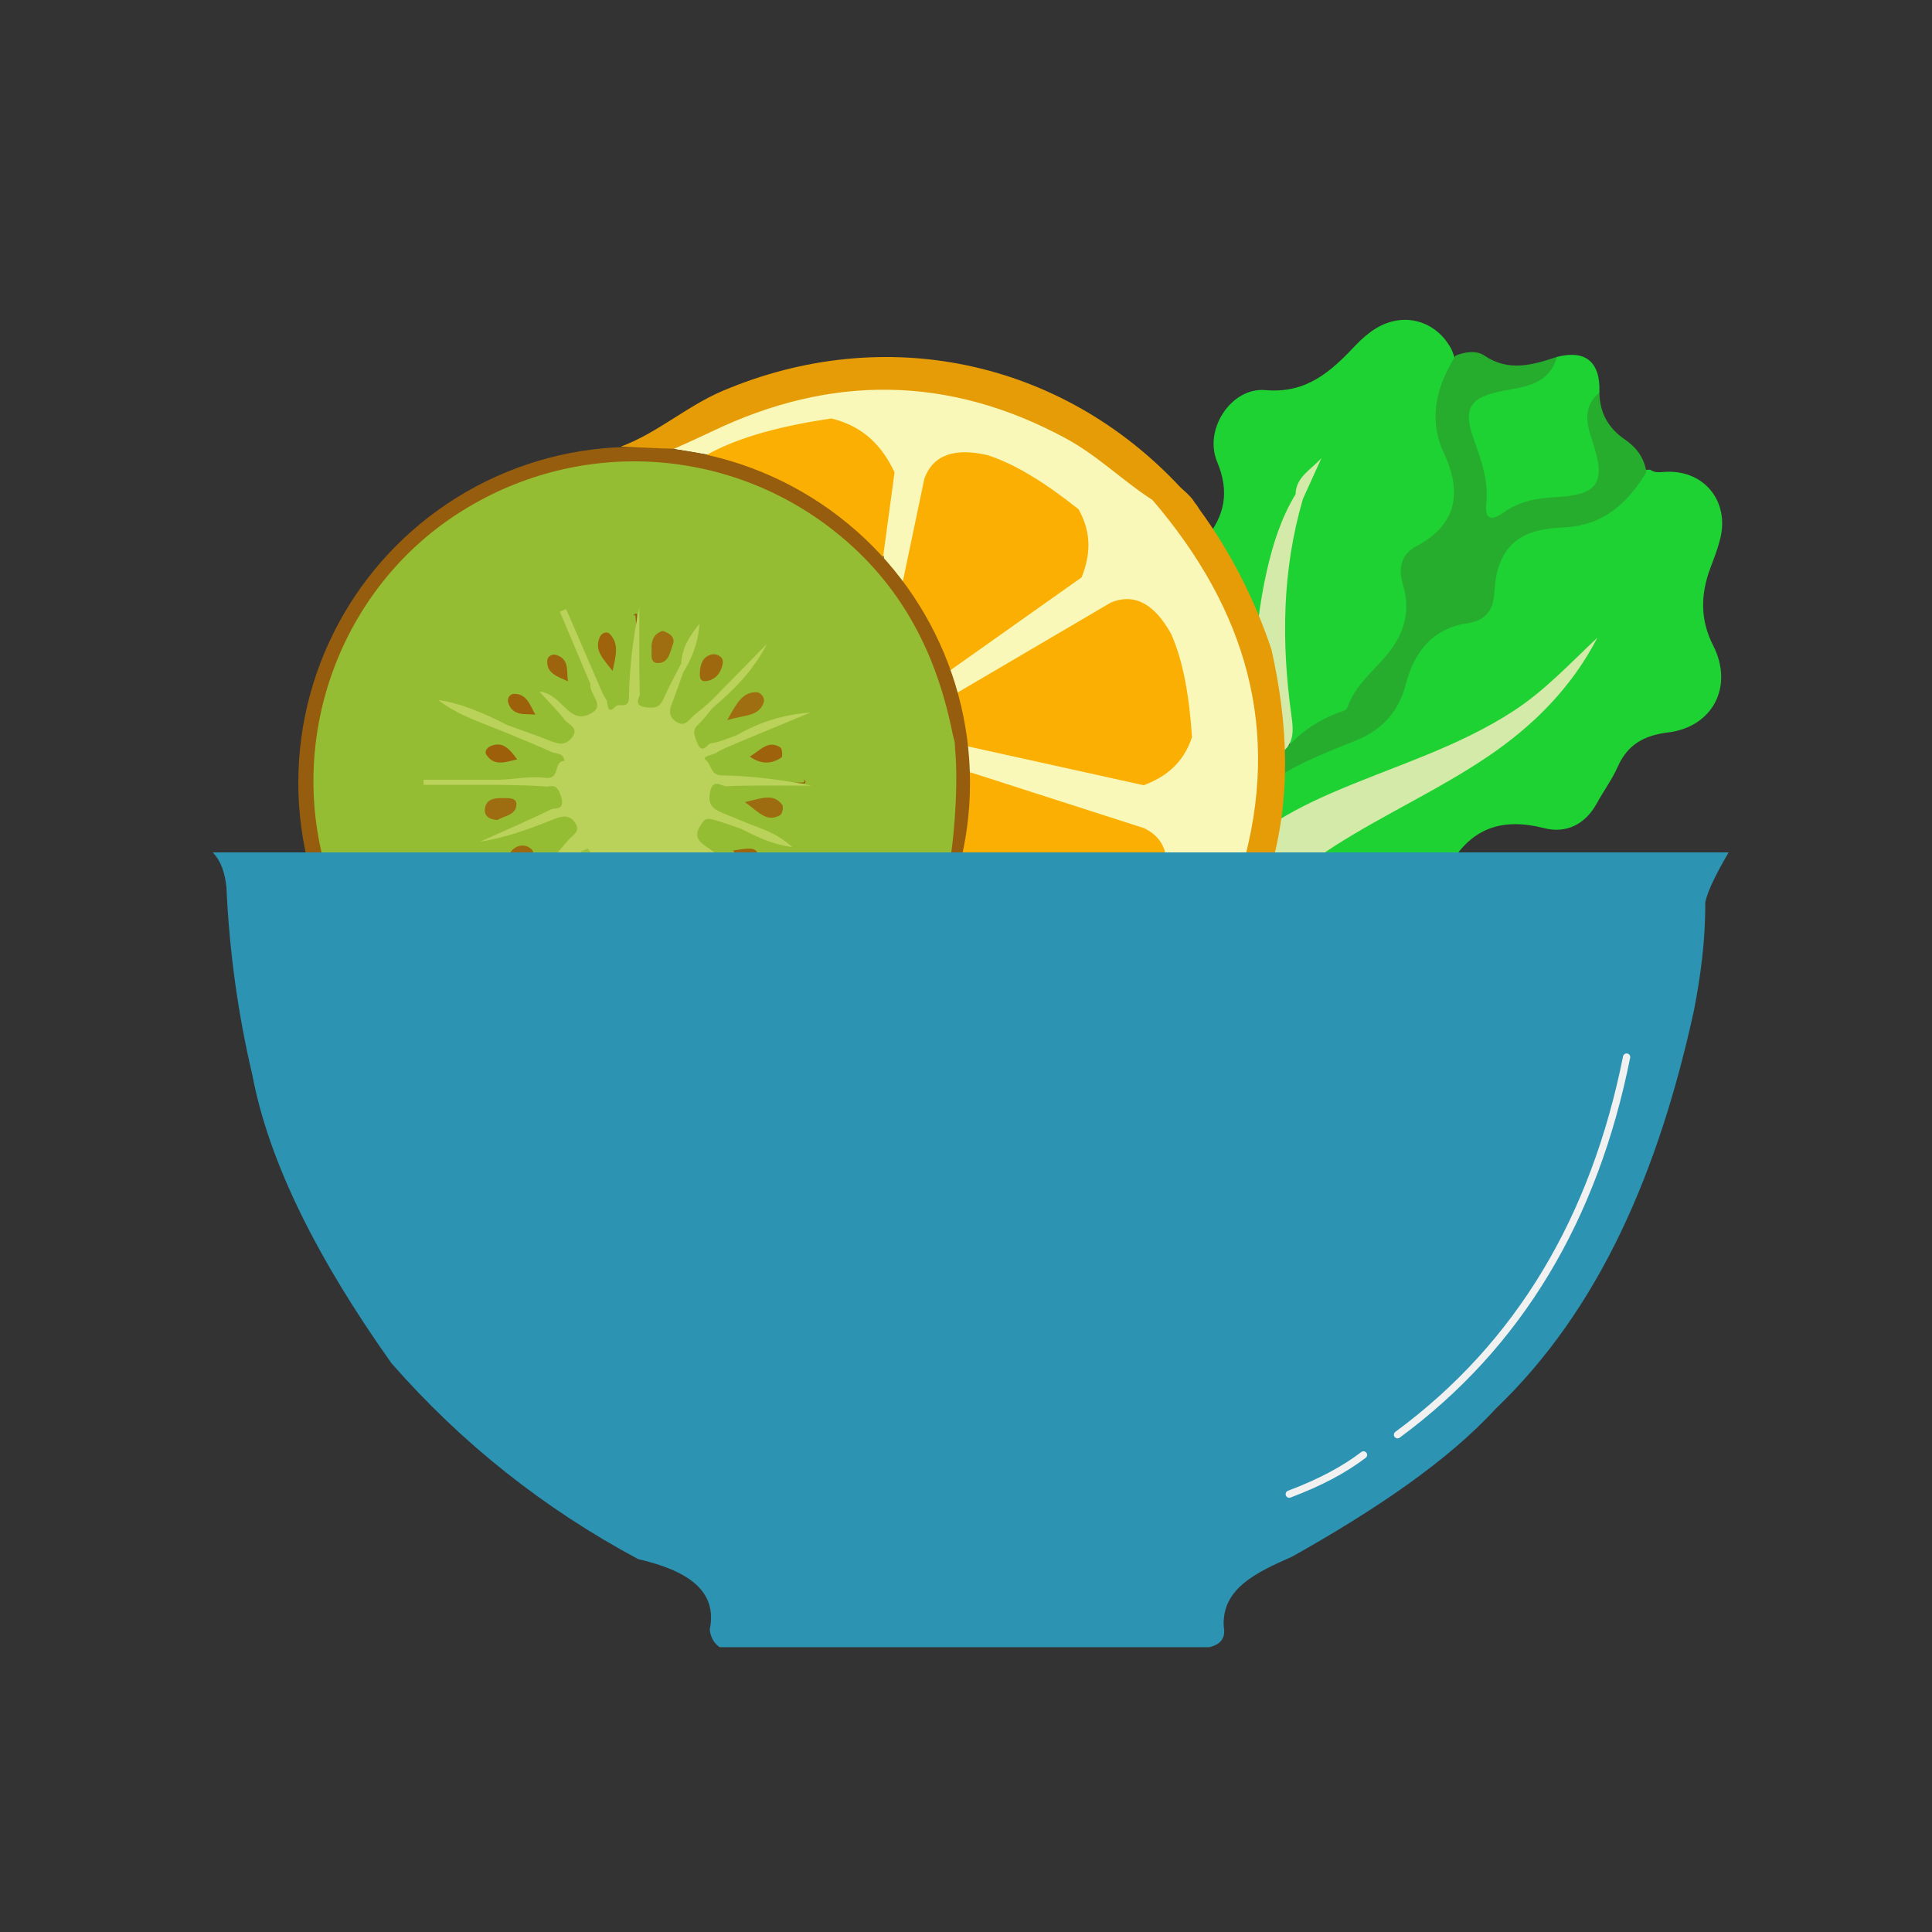 <?xml version="1.0" encoding="utf-8"?>
<!-- Generator: Adobe Illustrator 27.0.0, SVG Export Plug-In . SVG Version: 6.00 Build 0)  -->
<svg version="1.1" id="图层_1" xmlns="http://www.w3.org/2000/svg" xmlns:xlink="http://www.w3.org/1999/xlink" x="0px" y="0px"
	 viewBox="0 0 800 800" style="enable-background:new 0 0 800 800;" xml:space="preserve">
<rect x="0" y="0" width="800" height="800" fill="#333333" stroke="none"/>
<style type="text/css">
	.st0{fill:#1FD233;}
	.st1{fill:#27AD2E;}
	.st2{fill:#D4EAA9;}
	.st3{fill:#F9F8B8;}
	.st4{fill:#FBAF03;}
	.st5{fill:#955D0D;}
	.st6{fill:#95BD33;}
	.st7{fill:#E69C06;}
	.st8{fill:#9AC03D;}
	.st9{fill:#9DC142;}
	.st10{fill:#9D6910;}
	.st11{fill:#9D650D;}
	.st12{fill:#A3C04F;}
	.st13{fill:#9E6E10;}
	.st14{fill:#9E6D11;}
	.st15{fill:#9D6C10;}
	.st16{fill:#9E690E;}
	.st17{fill:#9E630B;}
	.st18{fill:#9E620C;}
	.st19{fill:#9D600B;}
	.st20{fill:#9D640D;}
	.st21{fill:#9E5F0A;}
	.st22{fill:#BAD15A;}
	.st23{fill:#2C93B3;}
	.st24{fill:none;stroke:#F1F1F1;stroke-width:3;stroke-linecap:round;stroke-miterlimit:10;}
</style>
<g>
	<g>
		<g>
			<path class="st0" d="M500.01,367.23c-1.92-1.1-3.83-2.21-5.75-3.31c2.22-3.83,4.01-8,6.74-11.42c5.1-6.4,5.41-12.69,1.46-19.41
				c2.65-4.2,5.45-1.75,8.22-0.46c1.12,0.56,2.36,0.63,3.21-0.4c12.58-15.13,29.39-23.49,47.04-30.34
				c10.05-3.9,16.03-10.92,19-21.24c4-13.91,11.83-24.27,26.89-27.22c6.15-1.21,8.68-5.19,9.52-11.39
				c2.45-18.11,10.52-26.73,28.13-28.03c13.07-0.97,23.18-6.49,32.18-15.53c1.8-1.81,3.51-4.34,6.7-3.94
				c2.14,1.49,4.52,0.88,6.89,0.81c15.69-0.48,25.95,12.44,22.04,27.87c-1.03,4.07-2.57,8.03-4.05,11.98
				c-4.11,10.98-4.27,21.46,1.16,32.1c8.56,16.8-0.06,33.69-18.63,35.98c-9.85,1.22-16.76,4.87-20.92,14.26
				c-2.31,5.22-5.79,9.91-8.54,14.95c-4.86,8.94-12.81,12.73-21.8,10.44c-17.5-4.47-30.58-0.21-39.75,16.32
				c-6.89,12.41-17.75,14.96-30.72,12.25c-15.53-3.25-28.83,0.91-38.83,14.26c-2.45-1.43-4.9-2.86-7.34-4.29
				c-2.32-8.03,3.06-13.13,7.6-18.16c11.3-12.53,25.65-20.88,40.29-28.57c25.28-13.28,49.88-27.6,71.16-47.06
				c6.65-6.08,12.6-12.93,17.68-20.46c0.5-1.14-1.29-0.92-0.16-0.56c0.16,0.05,0.1,0.34-0.22,0.84
				c-14.57,22.56-36.08,35.76-59.83,46c-18.96,8.18-39.11,13.45-57.12,23.9c-12.18,7.07-24.45,14.21-33.8,25.31
				C506.27,365.32,503.6,367.25,500.01,367.23z"/>
			<path class="st0" d="M512.04,341.36c-2.63-1.51-5.07-3.58-8.47-2.94c-12.2-12.48-15.53-26.38-4.99-41.92
				c9.01-13.29,6.1-24.43-3.56-35.57c-9.25-10.66-9.12-17.12-1.43-29.15c1.79-2.8,3.37-5.78,5.46-8.34
				c8.12-9.93,10.17-19.75,4.92-32.26c-5.6-13.36,5.87-30.88,19.98-29.64c17.18,1.5,27.15-7.73,37.43-18.61
				c2.46-2.6,5.26-5.04,8.29-6.91c11.49-7.07,24.82-3.33,31.18,8.3c1.37,2.51,1.43,5.97,4.64,7.28c2.34,4.91-0.3,9.44-1.76,13.81
				c-2.8,8.4-2.63,16.2,0.58,24.43c8.45,21.71,6.34,28.81-12.19,44.04c-4.32,3.55-5.46,7.82-4.17,12.83
				c3.68,14.36-1.91,25.74-11.66,35.83c-3.98,4.12-8.01,8.17-10.18,13.66c-1.03,2.61-2.79,4.71-5.31,5.9
				c-7.04,3.32-13.94,6.86-20.1,11.78c-1.44,1.15-3.36,1.11-5.06,0.18c-3.92-13.79-4.22-28.18-4.88-42.37
				c-0.97-20.97,0.85-41.84,9.78-61.53c1.63-5.5,4.55-10.29,6.82-12.92c-2.22,2.65-5.2,7.4-6.82,12.92
				c-11.11,27.88-14.2,57.11-15.12,86.53c-0.35,11.08-0.99,22.08-2.25,33.1C518.69,332.91,517.35,339.09,512.04,341.36z"/>
			<path class="st1" d="M533.25,309.18c6.01-6.57,13.18-11.31,21.51-14.27c1.1-0.39,2.77-0.9,3.04-1.72
				c3.94-11.66,15.06-17.94,20.77-28.23c4.03-7.26,4.75-14.84,2.39-22.67c-2.05-6.77-1.06-12.65,5.71-16.23
				c16.87-8.92,18.59-22.55,11.33-38.12c-6.74-14.45-3.32-27.77,4.75-40.7c4.02-1.61,8.65-2.21,11.9,0c10,6.8,19.92,3.92,30.05,0.54
				c4.52,4.92,0.8,8.36-2.8,10.79c-5.71,3.86-11.91,6.77-18.97,7.64c-9.59,1.19-12.04,5.13-8.73,14.13
				c2.69,7.33,4.57,14.83,5.62,22.54c0.51,3.77,1.89,4.78,5.2,3.03c6.3-3.31,13.12-3.79,19.96-4.33
				c12.86-1.02,15.06-4.38,10.63-16.87c-2.07-5.84-2.87-11.64-0.8-17.55c1.14-3.25,2.57-7.15,7.46-4.66
				c0.1,8.38,3.7,14.8,10.47,19.41c4.83,3.29,8.09,7.61,8.99,13.58c-7.74,12.97-17.9,22.02-33.72,22.86
				c-10.87,0.58-21.51,2.21-26.7,14.34c-1.83,4.27-2.24,8.68-2.56,13.18c-0.49,6.82-3.68,11.09-10.83,12.15
				c-14.55,2.16-22.23,11.59-25.81,25.37c-2.92,11.23-9.69,18.83-20.65,23.23c-19.9,7.99-40.06,15.79-53.9,34.24
				c0.58-1.29,1.15-2.58,1.73-3.87c3.32-4.36,5.31-9.78,10.19-12.89C521.47,316.69,523.57,309.37,533.25,309.18z"/>
			<path class="st0" d="M662.27,162.53c-7.13,6.05-5.21,13.39-2.83,20.43c5.72,16.93,2.43,22.05-15.73,22.94
				c-7.57,0.37-14.66,1.71-21.06,6.28c-4.39,3.14-7.99,3.72-7.23-3.66c0.95-9.25-1.87-17.64-4.96-26.05
				c-5.03-13.66-1.77-18.11,12.49-20.73c8.66-1.59,18.63-2.65,21.74-13.94C656.57,144.72,662.78,149.93,662.27,162.53z"/>
			<path class="st2" d="M498.38,368.2c13.12-19.23,32.07-30.7,52.54-39.64c25.48-11.12,52.33-18.82,76.03-34.32
				c12.98-8.49,23.32-19.72,34.5-30.19c-10.69,20.61-26.38,36.38-45.46,49.27c-20.45,13.82-42.94,23.9-63.64,37.17
				c-12.75,8.17-24.48,17.57-31.1,31.94C513.62,377.7,506,372.95,498.38,368.2z"/>
			<path class="st2" d="M533.25,309.18c-4.59,4.97-9.18,9.95-13.77,14.92c-2.28-2.04-2.01-4.91-1.89-7.51
				c1.23-26.79,0.93-53.68,6.97-80.16c2.54-11.16,5.93-21.93,11.92-31.8c1.53-0.19,2.61,0.34,3.06,1.89
				c-8.72,29.65-8.95,59.6-4.81,89.68C535.35,300.73,535.97,305.07,533.25,309.18z"/>
			<path class="st2" d="M539.54,206.53c-1.02-0.63-2.04-1.26-3.06-1.89c0.12-7.17,6.51-10.23,10.7-14.95
				C544.63,195.3,542.08,200.92,539.54,206.53z"/>
		</g>
		<path class="st3" d="M373.58,176.63l-15.99,113.5l117.48,40.11l32.49-43.62c-8.71-22.71-23.52-46.93-42.71-72.24l-32.28-29.35
			L373.58,176.63z"/>
		<polygon class="st3" points="394.57,284.37 396.69,354.97 505.75,365.4 512.96,289.05 403.91,279.06 		"/>
		<path class="st3" d="M278.99,185.89c21.34-18.27,47.26-24.92,74.19-27.15c49.1-4.07,90.75,13.2,125.81,47.2
			c4.58,2.1,8.48,4.9,11.59,9.05c29.49,39.22,40.67,82.68,30.74,131.09c-1.09,5.3-2.34,10.58-7.19,13.99
			c-5.59-0.01-11.17-0.01-16.76-0.02c-1.7-2.23-1.59-4.9-0.57-7.07c7.74-16.51,5.27-30.25-10.52-40.61
			c0.48-5.12,4.44-8.76,5.75-13.55c4.14-4.37,7.06-9.4,6.44-15.54c-1.93-19.13-10.74-35.44-22.77-49.79
			c-5.99-7.15-16.75-5.86-26.06,0.51c-4.01,2.74-6.72,9.02-13.39,5.67c-1.7-5.36,2.47-8.37,4.88-12.06
			c9.42-14.44,5.79-27.78-10.02-34.34c-10.72-4.45-21.51-8.87-32.7-12.04c-16.13-4.57-26.52,3.27-28.04,20.12
			c-0.91,10.09,2.99,20.74-3.27,30.26c-1.7-1.91-3.4-3.82-5.11-5.74c-3.7-5.51-3.13-11.79-3.26-17.96
			c-0.6-28.01-15.65-37.42-40.44-25.13c-6.72,3.33-13.4,6.41-21.11,6.15C291.12,187.92,285.06,186.9,278.99,185.89z"/>
		<path class="st3" d="M279.11,185.75c21.34-18.27,47.26-24.92,74.19-27.15c49.1-4.07,90.75,13.2,125.81,47.2
			c4.58,2.1,8.48,4.9,11.59,9.05c29.49,39.22,40.67,82.68,30.74,131.09c-1.09,5.3-2.34,10.58-7.19,13.99
			c-5.59-0.01-11.17-0.01-16.76-0.02c-1.7-2.23-1.59-4.9-0.57-7.07c7.74-16.51,5.27-30.25-10.52-40.61
			c0.48-5.12,4.44-8.76,5.75-13.55c4.14-4.37,7.06-9.4,6.44-15.54c-1.93-19.13-10.74-35.44-22.77-49.79
			c-5.99-7.15-16.75-5.86-26.06,0.51c-4.01,2.74-6.72,9.02-13.39,5.67c-1.7-5.36,2.47-8.37,4.88-12.06
			c9.42-14.44,5.79-27.78-10.02-34.34c-10.72-4.45-21.51-8.87-32.7-12.04c-16.13-4.57-26.52,3.27-28.04,20.12
			c-0.91,10.09,2.99,20.74-3.27,30.26c-1.7-1.91-3.4-3.82-5.11-5.74c-3.7-5.51-3.13-11.79-3.26-17.96
			c-0.6-28.01-15.65-37.42-40.44-25.13c-6.72,3.33-13.4,6.41-21.11,6.15C291.25,187.77,285.18,186.76,279.11,185.75z"/>
		<path class="st4" d="M353.29,321.82l17.13-126.25c-4.96-10.38-12.3-18.91-26.21-22.3c-19.95,2.98-37.74,7.45-51.21,14.87
			c-13.92,9.36-19.19,19.77-13.17,31.56l52.49,74.55L353.29,321.82z"/>
		<path class="st4" d="M362.62,299.41l85.27-60.35c3.45-8.78,4.46-17.95-1.29-28.19c-12.95-10.29-25.58-18.46-37.56-22.38
			c-13.4-3.11-22.59-0.44-26.29,9.76l-15.33,73.17L362.62,299.41z"/>
		<path class="st4" d="M371.57,302.61l102.01,22.54c8.82-3.35,16.29-8.77,20-19.91c-1.09-16.51-3.53-31.35-8.69-42.85
			c-6.71-12.01-14.86-17.02-24.9-12.89l-64.47,37.85L371.57,302.61z"/>
		<path class="st4" d="M375.26,312.36l51.13,91.1c8.38,4.34,17.39,6.31,28.17,1.65c11.59-11.81,21.03-23.52,26.17-35.02
			c4.49-13,2.79-22.42-6.97-27.16l-71.18-22.88L375.26,312.36z"/>
		<circle class="st5" cx="262.59" cy="324.11" r="139.07"/>
		<path class="st6" d="M134.91,359.79c-15.98-55.42,6.29-115.67,54.31-146.89c49.01-31.87,111.84-28.44,156.71,7.36
			c27.82,22.19,42.35,51.21,48.84,85.21c1.44,3.45,0.15,6.65-1.5,9.44c-8.3,14.02-8.81,30.84-16.44,45.08
			c-20.69-0.02-41.39-0.05-62.08-0.07c-1.51-1.72-2.28-4.45-4.99-4.46c-0.45,0,0.71,3.01-0.38,4.51c-3.25-0.1-6.49-0.2-9.74-0.3
			c-1.72-0.42-3.23-1.22-4.51-2.45c-0.84-0.89-1.61-1.84-2.32-2.84c-3.15-4.45-9.18-8.41-4.16-14.76c5.2-6.58,10.15-0.07,15.16,1.12
			c1.16,0.28,2.23,0.98,3.42,1.27c3.74,1.42,7.64,2.49,11.5,5.21c-3.83-3.11-8.06-3.92-11.86-5.61
			c-5.48-3.82-17.25-2.37-14.45-13.15c2.74-10.55,12.07-4.06,18.61-4.18c7.29-0.14,14.59-0.26,21.88,0.14
			c1.66-0.07-0.54-2.67,0.15-1.15c0.21,0.47-0.11,0.75-0.96,0.77c-10.28,0.24-20.54-0.39-30.8-0.77c-6.67-0.24-9.99-3.9-11.14-8.41
			c-1.2-4.67,5.31-3.63,7.89-5.87c1.22-1.06,3.04-1.23,4.56-1.83c9.03-3.64,17.79-7.94,27-11.16c-8.52,2.71-16.56,6.63-24.75,10.17
			c-3.12,1.1-6.14,2.49-9.24,3.59c-3.02,1.08-6.45,4.4-9.22-1.36c-1.9-3.96-2.15-6.62,1.23-9.52c2.19-1.88,4.1-4.08,6.16-6.12
			c5.98-5.71,11.56-11.82,17.57-17.5c-5.85,5.45-11.26,11.35-17.12,16.8c-5.1,3.09-7.47,13.53-15.52,8.15
			c-7.48-5-0.62-11.83,0.82-17.79c0.28-1.16,1.07-2.22,1.47-3.38c3.66-4.6,3.63-10.81,7.86-17.08c-4.09,5.42-4.06,10.71-6.77,14.83
			c-2.47,4.34-4.37,8.93-5.77,13.7c-1.29,4.4-4.07,5.26-8.45,5.12c-5.9-0.18-5.7-4.19-5.46-7.7c0.76-11.06,1.39-22.12,1.36-33.21
			c0.22-1.65-2.59,0.6-1.05-0.02c0.25-0.1,0.38,0.19,0.45,0.86c1.04,10.35-0.1,20.63-0.98,30.91c-0.3,3.43,1.06,8.71-4.22,8.61
			c-3.63-0.07-9.51,0.47-9.81-6.39c-0.08-1.93-1.89-3.65-2.24-5.73c-3.21-8.47-7.66-16.43-10.21-25.19
			c2.53,8.7,6.84,16.69,9.92,25.17c0.63,4.38,6.51,8.51,0.68,13.19c-4.85,3.89-9.1,2.31-13.44-2.04c3.19,3.94,9.56,6.22,6.09,12.03
			c-3.07,5.14-8.38,4.06-13.23,2.02c-5.28-2.23-10.52-4.53-15.84-6.67c-7.59-2.92-15.12-6.01-22.61-9.19
			c-1.46-0.81-0.86,1.94-0.58,0.3c7.67,2.67,15.08,5.97,22.63,8.96c6.22,2.25,12.19,5.07,18.29,7.58c2.87,1.18,8.2,1.77,6.81,5.44
			c-1.44,3.81-2.82,9.53-9.35,9.55c-6.61,0.01-13.22,0-19.83,0.08c-9.7-0.01-19.4,0.02-29.09,0.03c9.45,0.05,18.91,0.04,28.35,0.05
			c7.42-0.18,14.87,0.44,22.29-0.35c3.38-0.36,6.93-1.05,8.06,3.32c1.05,4.04-0.35,7.03-4.39,9.05c-7.57,3.77-15.3,7.06-23.36,9.58
			c7.38-2.09,14.45-5,21.35-8.31c4.18-2,8.11-2.18,11.08,1.83c3.14,4.23,0.66,7.77-1.98,11.12c-3.4,4.31-7.66,7.49-12.82,9.43
			c-2.54-0.02-5.08-0.05-7.62-0.07c-0.67-1.37-0.01-3.9-1.08-4.17c-3.18-0.82-3.91,2.86-6.04,4.15
			C184.98,359.79,159.94,359.79,134.91,359.79z"/>
		<path class="st7" d="M278.99,185.89c-7.32-0.32-14.64-0.63-21.92-0.95c15.17-5.65,27.23-16.73,42.12-23.06
			c66.82-28.41,140.43-13.08,189.86,40.2c1.55,1.88,1.34,3.57-0.57,5.07c-3.16,1.68-6.46,1.67-9.83,0.8
			c-12.97-8.06-23.77-19.11-37.36-26.45c-48.46-26.19-97.31-26.51-146.57-2.81C289.52,181.18,284.26,183.53,278.99,185.89z"/>
		<path class="st7" d="M526.45,268.81c6.84,30.46,8.4,60.89-0.39,91.28c-3.97-0.01-7.95-0.01-11.92-0.02
			c16.76-57.85,1.82-107.85-36.96-153.07c3.54-0.06,8.89-1.18,12.43-1.25c0.89,0.43,1.78,0.86,2.68,1.28
			c2.39,0.19,3.22,2.14,4.31,3.8C509.58,228.6,519.41,247.99,526.45,268.81z"/>
		<path class="st8" d="M279.35,359.85c-1.25-4.29-3.53-9.53,0.79-12.41c4.49-2.99,6,3.54,9.18,5.3c3.15,1.73,5.2,5.34,9.3,5.62
			c0.54,0.27,0.88,0.7,1.02,1.29C292.88,359.72,286.12,359.78,279.35,359.85z"/>
		<path class="st9" d="M229.4,359.82c1.96-2.1,3.65-4.59,5.95-6.19c3.35-2.34,5.56-9.12,11.34-4.17c4.23,3.63-0.99,6.86-1.15,10.37
			C240.16,359.82,234.78,359.82,229.4,359.82z"/>
		<path class="st10" d="M210.01,359.79c-0.03-1.22-0.29-2.5-0.04-3.66c1.13-5.08,5.68-7.33,9.14-5.22c4.51,2.76-1.21,5.83-1.98,8.89
			C214.76,359.81,212.38,359.8,210.01,359.79z"/>
		<path class="st11" d="M309.39,359.95c-1.91-2.54-3.82-5.08-5.86-7.79c10.29-1.57,10.58-1.37,11.22,7.73
			C312.97,359.92,311.18,359.93,309.39,359.95z"/>
		<path class="st12" d="M264.39,359.74c-0.52-4.12,1.56-6.32,5.44-6.76c5.14-0.58,3.99,4.45,5.82,6.83
			C271.9,359.79,268.15,359.76,264.39,359.74z"/>
		<path class="st13" d="M274.37,261.27c3.23,0.94,5.24,2.77,4.27,5.47c-1.16,3.24-1.75,8-6.43,7.81c-3.18-0.13-2.29-3.76-2.41-6.05
			C269.62,264.86,271.06,262.23,274.37,261.27z"/>
		<path class="st14" d="M206.1,339.55c-3.4-0.13-5.55-1.58-5.33-4.4c0.33-4.3,3.91-4.72,7.31-4.68c2.34,0.03,5.95-0.36,5.75,2.82
			C213.54,337.73,208.61,337.73,206.1,339.55z"/>
		<path class="st13" d="M301.12,298.21c3.98-7.14,6.29-11.55,12-11.59c1.86-0.01,3.9,2.31,3.02,4.54
			C313.92,296.76,308.47,295.92,301.12,298.21z"/>
		<path class="st15" d="M308.46,332.14c7.18-1.63,11.78-3.76,15.46,1.13c0.61,0.81,0.02,3.74-0.86,4.25
			C317.59,340.68,314.37,336.42,308.46,332.14z"/>
		<path class="st16" d="M295.55,270.85c2.45,0.33,4.11,1.54,3.7,3.95c-0.66,3.91-3.12,6.83-7.05,7.24
			c-2.84,0.29-2.48-2.68-2.32-4.55C290.17,273.96,291.77,271.33,295.55,270.85z"/>
		<path class="st17" d="M253.64,277.81c-3.97-5.2-7.78-8.56-5.2-14.17c0.64-1.4,2.74-2.56,4.15-1.03
			C256.4,266.75,255.06,271.39,253.64,277.81z"/>
		<path class="st18" d="M310.47,313.3c4.66-2.88,7.77-6.98,12.66-3.79c0.79,0.51,1.02,3.78,0.44,4.16
			C319.53,316.34,315.36,316.68,310.47,313.3z"/>
		<path class="st19" d="M221.66,295.9c-4.44-0.36-9.36,0.66-11.2-4.87c-0.58-1.74,0.61-3.7,2.31-3.72
			C218.27,287.26,219.44,292.07,221.66,295.9z"/>
		<path class="st20" d="M235.18,282.12c-4.38-1.98-9.11-3.39-8.54-8.85c0.16-1.53,2.05-2.62,3.8-2.04
			C235.87,273.02,234.54,278.03,235.18,282.12z"/>
		<path class="st21" d="M214.13,314.43c-5.18,1.3-9.58,2.83-12.7-1.85c-1.06-1.59,0.43-3.12,1.9-3.71
			C208,306.99,210.77,309.76,214.13,314.43z"/>
		<path class="st22" d="M309.33,340.78L309.33,340.78c-3.44-1.41-6.9-2.78-10.32-4.24c-3.75-1.59-6.04-3.22-5.01-8.55
			c1.16-5.94,4.86-2.37,6.69-2.44c11.8-0.46,23.62-0.23,35.44-0.23c-12.41-2.45-24.75-4.03-37.12-4.24
			c-4.98-0.09-4.28-4.42-6.66-6.25c-2.2-1.7,2.79-2.12,4.44-3.21c2.39-1.57,5.19-2.51,7.82-3.72c10.3-4.28,20.61-8.56,30.91-12.84
			c-11.2,0.74-21.36,4.12-30.79,9.56c0,0,0,0,0,0c-3.47,1.14-6.88,2.71-10.44,3.2c-1.48,0.21-3.56,5.17-5.78-0.66
			c-1.35-3.54-1.76-4.98,0.86-7.41c2.07-1.91,3.71-4.28,5.54-6.45c0,0,0,0,0,0c8.93-7.56,17.13-15.78,22.59-26.59
			c-7.62,7.76-15.23,15.53-22.85,23.29c0,0,0,0,0,0c-2.19,1.87-4.25,3.92-6.59,5.57c-2.41,1.69-4.03,6-8.09,3.28
			c-4.23-2.84-2.16-6.43-0.83-9.91c1.32-3.45,2.5-6.95,3.74-10.43c3.48-5.73,6.12-11.72,6.79-20.22c-4.79,5.8-7.36,10.58-7.58,16.42
			c0,0,0,0,0,0c-2.43,4.77-5.03,9.45-7.21,14.33c-1.56,3.48-2.92,4.37-7.37,3.83c-5.57-0.68-2.56-4-2.6-5.45
			c-0.33-11.96-0.19-23.93-0.19-35.9c-2.58,12.4-4.09,24.76-4.27,37.14c-0.08,5.33-3.94,2.22-5.64,3.94
			c-3.68,3.75-2.94-1.63-3.7-2.76c-1.81-2.72-2.88-5.93-4.26-8.95l0,0c-4.14-9.56-8.28-19.11-12.43-28.67
			c-0.86,0.36-1.72,0.72-2.59,1.08c4.22,10,8.44,19.99,12.66,29.99c0,0,0,0.01,0,0.01c-0.62,4.06,6.02,8.51,0.79,11.76
			c-9.79,6.1-12.01-7.7-21.95-8.72c4.3,4.74,7.66,8.04,10.5,11.73c1.65,2.14,6.49,3.49,2.6,7.78c-2.9,3.21-5.74,2.05-8.96,0.78
			c-5.77-2.27-11.64-4.3-17.47-6.42c-9.09-4.57-18.28-8.85-28.5-10.34c7.84,6.17,17.2,9.08,26.19,12.76c0,0,0,0,0,0c0,0,0,0,0,0
			c6.87,2.87,13.81,5.61,20.58,8.69c1.95,0.89,5.18,0.37,5.42,3.82c-4.67-0.16-1.48,7.76-7.78,6.96c-6.07-0.77-12.39,0.45-18.6,0.79
			c-10.65,0-21.29,0-31.94,0c0.02,0.7,0.05,1.41,0.07,2.11c10.7,0,21.4,0,32.1,0c0,0,0,0,0,0c0,0,0,0,0,0
			c6.2,0.19,12.43,0.14,18.59,0.71c1.93,0.18,4.12-1.81,5.98,3.44c2.39,6.76-2.42,5.25-3.93,5.99c-9.61,4.73-19.48,8.95-29.27,13.34
			c10.79-1.64,20.69-5.38,30.51-9.3c3.39-1.36,6.42-1.88,8.76,1.56c2.47,3.63-1.23,5.09-2.84,7.07c-3.38,4.15-7.06,8.05-10.61,12.05
			c1.55-0.02,3.1-0.04,4.65-0.07c5.67-1.07,8.87-6.66,14.02-8.46c2.51,2.86-0.1,6.18,2.12,8.47c6.29-0.03,12.57-0.06,18.86-0.09
			c3.79-4.97,7.53-3.02,11.26,0.07c1.23,0.01,2.46,0.02,3.69,0.04c2.22-4.28,3.57-10.12,10.19-3.93c2.23,2.08,5.54,3.58,9.1,2.44
			c-0.37-0.74-1-1.44-1.09-2.21c-0.66-5.81-13.41-5.99-7.01-15.07c2.03-2.87,1.94-2.93,16.34,2.15c6,2.94,11.88,6.23,21.23,7.57
			C321.33,344.65,315.09,343.17,309.33,340.78C309.33,340.78,309.33,340.78,309.33,340.78z"/>
		<path class="st23" d="M88.07,352.97h627.71c-4.74,8.13-8.52,15.47-9.67,20.6c0.11,15.88-1.92,30.43-4.62,44.57
			c-14.41,65.97-38.7,123.66-82.2,165.23c-20.03,21.8-49.86,41.88-84.19,61.17c-14.7,6.51-29.25,13.12-28.38,29.01
			c0.8,4.29-0.83,7.31-5.99,8.51H297.98c-2.39-1.63-3.7-4.1-4.1-7.25c3.43-16.42-9.6-24.58-29.64-29.22
			c-38.81-20.79-72.94-47.74-102.17-81.14c-30.22-42.61-50.69-82.74-57.6-119.4c-5.92-25.15-9.51-51.07-10.72-77.78
			C93.14,361.62,91.63,356.6,88.07,352.97z"/>
		<path class="st7" d="M489.06,202.07c2.64,2.26,4.77,4.36,5.6,6.05l-1.79,2.45l-4.92-5.97L489.06,202.07z"/>
		<path class="st6" d="M394.57,304.42c2.3,9.38,1.58,32.16-0.66,48.55h-19.37L394.57,304.42z"/>
		<path class="st5" d="M132.08,298.96"/>
	</g>
	<path class="st24" d="M673.54,437.71c-13.33,66.57-44.34,119.19-94.86,156.39"/>
	<path class="st24" d="M564.6,602.45c-8.23,6.25-18.02,11.43-30.75,16.25"/>
</g>
</svg>
